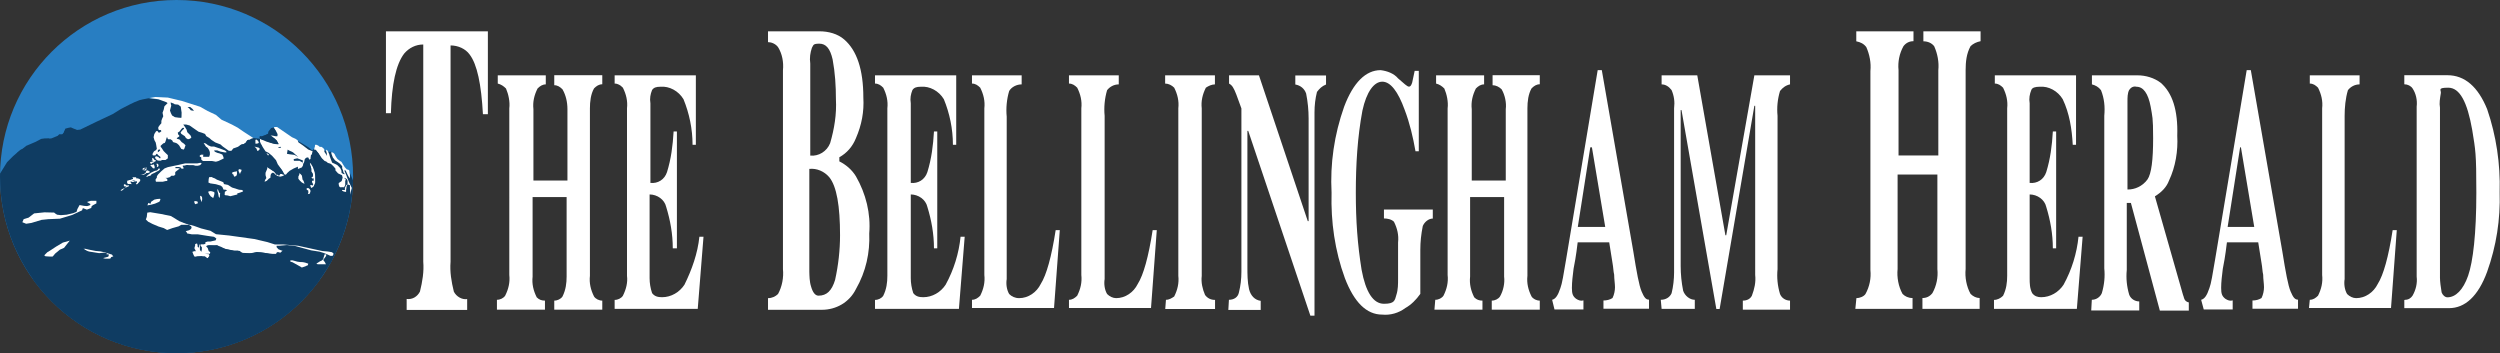 <?xml version="1.0" encoding="UTF-8"?>
<svg xmlns="http://www.w3.org/2000/svg" version="1.1" xmlns:xlink="http://www.w3.org/1999/xlink" viewBox="0 0 2124 300">
  <rect x="0" y="0" width="2124" height="300" fill="#333333" stroke="none"/>
  <defs>
    <style>
      .cls-1 {
        fill: #287ec2;
      }

      .cls-2, .cls-3 {
        fill: #fff;
      }

      .cls-3 {
        fill-rule: evenodd;
      }

      .cls-4 {
        fill: none;
      }

      .cls-5 {
        clip-path: url(#clippath);
      }

      .cls-6 {
        fill: #0f3c62;
      }
    </style>
    <clipPath id="clippath">
      <circle class="cls-4" cx="150" cy="150" r="150"/>
    </clipPath>
  </defs>
  <!-- Generator: Adobe Illustrator 28.7.1, SVG Export Plug-In . SVG Version: 1.2.0 Build 142)  -->
  <g>
    <g id="Layer_1">
      <path class="cls-2" d="M327.9,26.6h86.6v70.4h-4.2c-1.4-25.4-4.9-42.3-11.3-50.7-3.5-4.9-9.9-7.7-16.2-7.7v183.8c-.7,8.5.7,16.9,2.8,25.4,2.1,4.2,7,7,11.3,6.3v9.2h-51.4v-9.3c4.9.7,9.2-2.1,11.3-6.3,2.1-8.5,3.5-16.9,2.8-25.4V37.8c-6.3,0-12,2.8-16.2,7.7-7,9.2-10.6,26.1-11.3,50.7h-4.2V26.6h0Z"/>
      <path class="cls-2" d="M422.2,254.7c2.8,0,5.6-1.4,7-3.5,2.8-5.6,4.2-11.3,3.5-17.6V92.1c.7-5.6-.7-12-2.8-16.9-2.1-2.1-4.2-3.5-7-4.2v-7h40.8v7.7c-2.8,0-4.9,1.4-7,3.5-2.8,5.6-4.2,11.3-3.5,17.6v60.6h28.9v-60.6c0-6.3-1.4-12-4.2-16.9-2.1-2.1-4.2-3.5-7-3.5v-8.5h40.8v7.7c-2.8,0-4.9,1.4-7,3.5-2.8,4.9-3.5,11.3-3.5,16.9v142.3c-.7,6.3.7,12,3.5,17.6,1.4,2.1,4.2,3.5,7,3.5v7.7h-40.8v-7.7c2.8,0,5.6-1.4,7-3.5,2.8-5.6,3.5-11.3,3.5-16.9v-67.6h-28.9v67.6c-.7,6.3.7,12,3.5,17.6,2.1,2.1,4.2,2.8,7,2.8v7.7h-40.8c0,.1,0-8.4,0-8.4Z"/>
      <path class="cls-2" d="M522.2,262.5v-7.7c2.8,0,5.6-1.4,7-3.5,2.8-5.6,4.2-11.3,3.5-16.9V92.1c.7-6.3-.7-12-3.5-17.6-2.1-2.1-4.2-3.5-7-3.5v-7h69v59h-2.8c0-13.4-2.8-26.8-7.7-38.7-4.2-7-12-11.3-19.7-10.6-3.5,0-5.6.7-7,2.8-1.4,3.5-2.1,7-1.4,11.3v67.6c6.3.7,12-2.8,14.1-9.2,3.5-11.3,4.9-22.5,5.6-34.5h2.8v99.3h-3.5c0-12-2.1-23.9-5.6-35.2-1.4-6.3-7.7-10.6-14.1-10.6v71.1c0,4.2.7,8.5,2.1,12.7,2.1,2.8,4.9,3.5,8.5,3.5,7.7,0,14.8-4.2,19-10.6,6.3-12.7,11.3-26.8,12.7-40.8h3.5l-4.9,61.3h-70.6q0,.1,0,.1Z"/>
      <path class="cls-3" d="M652.5,253.3c3.5,0,6.3-1.4,8.5-3.5,3.5-6.3,4.9-14.1,4.2-21.1V59.7c.7-7-.7-14.1-4.2-19.7-2.1-2.8-5.6-4.2-8.5-4.2v-9.2h43.7c7.7,0,15.5,2.1,21.1,7,10.6,9.2,16.2,25.4,16.2,49.3.7,12-1.4,23.2-6.3,34.5-2.8,7-7.7,12.7-14.1,16.2v3.5c5.6,2.8,10.6,7,14.1,12.7,8.5,14.8,12.7,31.7,11.3,48.6.7,16.2-2.8,32.4-11.3,47.2-5.6,11.3-16.9,17.6-28.9,17.6h-45.8v-9.9ZM705.3,121.6c3.5-12,5.6-24.6,4.9-37.3,0-11.3-.7-22.5-2.8-33.8-2.1-9.2-5.6-13.4-11.3-13.4s-4.9,1.4-6.3,3.5c-1.4,4.2-2.1,8.5-1.4,13.4v78.2c7.1.7,14.1-3.5,16.9-10.6ZM689.1,243.5c1.4,4.9,3.5,7.7,6.3,7.7,7,0,11.3-4.2,14.1-13.4,2.8-12.7,4.2-25.4,4.2-38,0-24.6-2.8-41.5-9.2-49.3-4.2-4.9-10.6-7.7-16.9-7v87.3c.1,3.5.1,8.4,1.5,12.7Z"/>
      <path class="cls-2" d="M743.4,262.5v-7.7c2.8,0,5.6-1.4,7-3.5,2.8-5.6,3.5-11.3,3.5-16.9V92.1c.7-6.3-.7-12-3.5-17.6-2.1-2.1-4.2-3.5-7-3.5v-7h69v59h-2.8c0-13.4-2.8-26.8-7.7-38.7-4.2-7-12-11.3-19.7-10.6-3.5,0-5.6.7-7,2.8-1.4,3.5-2.1,7-1.4,11.3v67.6c6.3.7,12-2.8,14.1-9.2,3.5-11.3,4.9-22.5,5.6-34.5h2.8v99.3h-2.8c0-12-2.1-23.9-5.6-35.2-1.4-6.3-7.7-10.6-14.1-10.6v71.1c0,4.2.7,8.5,2.1,12.7,2.1,2.8,4.9,3.5,8.5,3.5,7.7,0,14.8-4.2,19-10.6,7-12.7,11.3-26.8,12.7-40.8h3.5l-4.9,61.3h-71.3q0,.1,0,.1Z"/>
      <path class="cls-2" d="M825.8,254.7c2.8,0,4.9-1.4,7-3.5,2.8-5.6,4.2-11.3,3.5-17.6V92.1c.7-6.3-.7-12-3.5-17.6-2.1-2.1-4.2-3.5-7-3.5v-7h42.2v7.7c-4.2,0-8.5,2.1-10.6,5.6-2.1,7-2.8,14.8-2.1,21.8v138c-.7,4.2,0,9.2,2.1,12.7,2.1,2.1,4.9,3.5,8.5,3.5,7.7,0,14.8-4.9,18.3-12,4.9-7.7,9.2-23.2,12.7-45.8h3.5l-4.9,66.2h-69.7v-7h0Z"/>
      <path class="cls-2" d="M908.2,254.7c2.8,0,4.9-1.4,7-3.5,2.8-5.6,4.2-11.3,3.5-17.6V92.1c.7-6.3-.7-12-3.5-17.6-2.1-2.1-4.2-3.5-7-3.5v-7h42.3v7.7c-4.2,0-7.7,2.1-9.9,4.9-2.1,7-2.8,14.8-2.1,21.8v138.7c-.7,4.2,0,9.2,2.1,12.7,2.1,2.1,4.9,3.5,7.7,3.5,7.7,0,14.8-4.9,18.3-12,4.9-7.7,9.2-23.2,12.7-45.8h3.5l-4.9,66.2h-69.7v-7h0Z"/>
      <path class="cls-2" d="M990.6,254.7c2.8,0,4.9-1.4,7-2.8,2.8-5.6,4.2-11.3,3.5-17.6V92.1c.7-6.3-.7-12-3.5-17.6-2.1-2.1-4.9-3.5-7.7-3.5v-7h42.3v7.7c-2.8,0-5.6,1.4-7.7,2.8-2.8,5.6-4.2,11.3-3.5,17.6v142.3c-.7,5.6.7,11.3,2.8,16.2,2.1,2.8,4.9,4.2,8.5,4.2v7.7h-42.3l.6-7.8h0Z"/>
      <path class="cls-2" d="M1044.1,254.7c4.2,0,7.7-2.1,8.5-6.3,1.4-5.6,2.1-11.3,2.1-17.6V92.1c-3.5-9.9-5.6-15.5-7-17.6-.7-1.4-2.1-2.8-3.5-3.5v-7h25.4l41.5,123.9h.7v-87.3c0-7-.7-14.1-2.1-21.1-1.4-4.2-4.9-7-9.2-7.7v-7.7h26.1v7.7c-3.5,1.4-5.6,3.5-7.7,6.3-1.4,5.6-2.1,11.3-2.1,17.6v172.5h-3.5l-52.8-157h-.7v115.5c0,6.3,0,12.7,1.4,19,1.4,5.6,4.9,9.2,9.9,9.9v7.7h-27.5l.5-8.6h0Z"/>
      <path class="cls-2" d="M1142,90.6c7.7-20.4,18.3-31,31-31,5.6.7,11.3,2.8,14.8,7,4.9,4.2,7.7,7,9.2,7s2.1-1.4,2.8-3.5c.7-3.5,1.4-6.3,2.1-9.9h3.5v68.3h-2.8c-2.1-12-4.9-23.9-9.2-35.2-5.6-15.5-12-23.9-19-23.9s-13.4,8.5-16.9,24.6c-4.2,22.5-5.6,45.8-5.6,69.7s1.4,43.7,4.9,65.5c3.5,19,9.9,28.9,19,28.9s9.2-2.8,10.6-7.7c1.4-4.2,1.4-9.2,1.4-13.4v-31c.7-6.3-.7-12-3.5-17.6-2.1-2.1-5.6-2.8-8.5-2.8v-7.6h41.5v7.7c-3.5,0-7,2.8-8.5,6.3-1.4,7-2.1,13.4-2.1,20.4v37.3c-3.5,4.9-7.7,9.2-12.7,12-5.6,4.2-12.7,6.3-19.7,5.6-13.4,0-23.9-10.6-31.7-31-8.5-23.2-12-47.9-11.3-72.5-1.3-24.6,2.2-49.2,10.7-73.2Z"/>
      <path class="cls-2" d="M1219.4,254.7c2.8,0,5.6-1.4,7-3.5,2.8-5.6,4.2-11.3,3.5-17.6V92.1c.7-5.6-.7-12-2.8-16.9-2.1-2.1-4.2-3.5-7-4.2v-7h40.8v7.7c-2.8,0-4.9,1.4-7,3.5-2.8,5.6-4.2,11.3-3.5,17.6v60.6h28.9v-60.6c.7-5.6-.7-12-3.5-16.9-2.1-2.1-4.9-3.5-7.7-3.5v-8.5h40.1v7.7c-2.8,0-4.9,1.4-7,3.5-2.8,4.9-3.5,11.3-3.5,16.9v142.3c-.7,6.3.7,12,3.5,17.6,1.4,2.1,4.2,3.5,7,3.5v7.7h-40.8v-7.7c2.8,0,5.6-1.4,7-3.5,2.8-4.9,4.2-11.3,3.5-16.9v-67.6h-28.9v67.6c-.7,6.3.7,12,3.5,17.6,2.1,2.1,4.2,2.8,7,2.8v7.7h-40.8l.7-8.4h0Z"/>
      <path class="cls-3" d="M1363.8,192.8l-11.3-67.6h-1.4l-10.6,67.6h23.3ZM1318.7,254.7c2.8-.7,4.9-3.5,7-9.9,1.4-3.5,2.8-12,4.9-24.6l26.8-160.6h3.5l26.8,154.2c2.8,17.6,4.9,28.9,7,33.8,2.1,4.9,3.5,7,6.3,7v7.7h-38.7v-7c2.8,0,5.6-.7,7.7-2.1,1.4-2.8,2.1-6.3,2.1-9.2s-.7-7-.7-10.6c-.7-2.8-.7-6.3-1.4-9.9l-2.8-17.6h-26.8c-1.4,12-2.8,19-3.5,22.5-.7,5.6-1.4,11.3-1.4,16.2s.7,7,3.5,9.2c2.1,1.4,4.2,2.1,6.3,1.4v7.7h-24.6l-2-8.2h0Z"/>
      <path class="cls-2" d="M1411,254.7c4.2,0,7.7-2.1,9.2-5.6,1.4-5.6,2.1-12,2.1-17.6V92.1c.7-5.6,0-10.6-2.1-15.5-2.1-2.8-4.9-4.9-8.5-4.9v-7.7h30.3l23.9,135.9h.7l23.9-135.9h30.3v7.7c-3.5.7-6.3,2.8-8.5,5.6-2.1,7-2.8,14.1-2.1,21.1v130.3c-.7,7,0,14.1,2.1,21.1,1.4,3.5,4.9,5.6,8.5,5.6v7.7h-40.1v-7.7c3.5,0,6.3-1.4,7.7-4.2,2.1-5.6,3.5-11.3,2.8-17.6V89.9h-.7l-29.5,172.6h-2.8l-29.6-169h-.7v132.4c0,7,.7,14.1,2.1,21.1,1.4,4.2,5.6,7.7,9.9,7.7v7.7h-28.2l-.7-7.7h0Z"/>
      <path class="cls-2" d="M1577.2,253.3c2.8,0,6.3-1.4,7.7-3.5,3.5-6.3,4.9-13.4,4.2-20.4V60.4c.7-7-.7-14.1-3.5-20.4-2.1-2.8-4.9-4.2-8.5-4.9v-8.5h48.6v8.4c-3.5,0-6.3,1.4-8.5,4.2-3.5,6.3-4.9,13.4-4.2,20.4v72.5h33.8V59.7c.7-7-.7-14.1-3.5-20.4-2.1-2.8-5.6-4.2-9.2-4.2v-8.5h48.6v8.4c-3.5.7-6.3,2.1-8.5,4.2-3.5,6.3-4.2,13.4-4.2,20.4v169c-.7,7,.7,14.8,4.2,21.1,2.1,2.1,4.9,3.5,7.7,3.5v9.2h-48.6v-9.2c3.5,0,6.3-1.4,8.5-4.2,3.5-6.3,4.9-13.4,4.2-20.4v-80.3h-33.8v80.3c-.7,7,.7,14.8,4.2,21.1,2.1,2.1,4.9,3.5,8.5,3.5v9.2h-48.6l.9-9.1h0Z"/>
      <path class="cls-2" d="M1694.1,262.5v-7.7c2.8,0,5.6-1.4,7.7-3.5,2.8-5.6,3.5-11.3,3.5-16.9V92.1c.7-6.3-.7-12-3.5-17.6-2.1-2.1-4.2-3.5-7-3.5v-7h69v59h-2.8c-.7-13.4-2.8-26.8-8.5-38.7-4.2-7-12-11.3-19.7-10.6-3.5,0-6.3.7-7,2.8-1.4,3.5-2.1,7-1.4,11.3v67.6c6.3.7,12-2.8,14.1-9.2,3.5-11.3,4.9-22.5,5.6-34.5h2.8v99.3h-2.8c0-12-2.1-23.9-5.6-35.2-1.4-6.3-7.7-10.6-14.1-10.6v71.1c0,4.2,0,8.5,2.1,12.7,2.1,2.8,4.9,3.5,7.7,3.5,7.7,0,14.8-4.2,19-10.6,7-12.7,11.3-26.8,12.7-40.8h3.5l-4.9,61.3h-70.4c0,.1,0,.1,0,.1Z"/>
      <path class="cls-3" d="M1777.2,254.7c3.5,0,7-2.1,8.5-5.6,2.1-7,2.8-14.1,2.1-21.1V98.4c.7-7.7,0-14.8-2.8-21.8-2.1-2.8-4.9-4.2-7.7-4.9v-7.7h38.7c7,0,14.1,2.1,19.7,6.3,9.9,8.5,14.8,23.2,14.1,45.1.7,12.7-1.4,26.1-7,38-2.1,5.6-6.3,9.9-12,13.4l23.9,83.8c.7,1.4.7,3.5,2.1,4.9.7.7,2.1,1.4,2.8,1.4v7h-24.6l-24.6-91.5h-3.5v57c-.7,7,0,14.1,2.1,21.1,1.4,3.5,4.9,5.6,8.5,5.6v7.7h-40.8l.5-9.1h0ZM1824.4,152.6c3.5-4.9,4.9-16.9,4.9-35.2s-.7-18.3-2.1-26.8c-2.1-11.3-6.3-16.9-12-16.9-2.8-.7-4.9.7-6.3,2.8-1.4,2.8-1.4,6.3-1.4,9.9v74.6c6.3.1,12.6-2.7,16.9-8.4h0Z"/>
      <path class="cls-3" d="M1915.2,192.8l-11.3-67.6h-.7l-10.6,67.6h22.6ZM1870.1,254.7c2.8-.7,4.9-3.5,7-9.9,1.4-3.5,2.8-12,4.9-24.6l26.8-160.6h3.5l26.8,154.2c2.8,17.6,4.9,28.9,7,33.8,2.1,4.9,3.5,7,6.3,7v7.7h-38.7v-7c2.8,0,5.6-.7,7.7-2.1,1.4-2.8,2.1-6.3,2.1-9.2s-.7-7-.7-10.6c-.7-2.8-.7-6.3-1.4-9.9l-2.8-17.6h-26.6c-1.4,12-2.8,19-3.5,22.5-.7,5.6-1.4,11.3-1.4,16.2s.7,7,3.5,9.2c2.1,1.4,4.2,2.1,6.3,1.4v7.7h-24.6l-2.2-8.2h0Z"/>
      <path class="cls-2" d="M1962.4,254.7c2.8,0,4.9-1.4,7-3.5,2.8-5.6,4.2-11.3,3.5-17.6V92.1c.7-6.3-.7-12-3.5-17.6-2.1-2.1-4.2-3.5-7-3.5v-7h42.3v7.7c-4.2,0-7.7,2.1-9.9,4.9-2.1,7-2.8,14.8-2.8,21.8v138.7c-.7,4.2,0,9.2,2.1,12.7,2.1,2.1,4.9,3.5,7.7,3.5,7.7,0,14.8-4.9,18.3-12,4.9-7.7,9.2-23.2,12.7-45.8h3.5l-4.9,66.2h-69.7l.7-7h0Z"/>
      <path class="cls-3" d="M2043.4,254.7c2.8,0,4.9-1.4,6.3-3.5,2.8-4.9,4.2-10.6,3.5-16.2V90.6c.7-5.6-.7-11.3-3.5-15.5-1.4-2.1-4.2-3.5-7-3.5v-7.7h36.6c14.8,0,26.1,9.9,33.8,28.9,7.7,22.5,11.3,46.5,10.6,70.4.7,23.2-2.8,45.8-10.6,67.6-7.7,21.1-19,31-32.4,31h-38v-7h.7ZM2074.4,248.4c.7,2.1,2.8,4.2,4.9,4.2,7,0,13.4-6.3,17.6-18.3,4.2-12,7-35.9,7-70.4s-.7-35.9-3.5-53.5c-4.2-23.9-10.6-35.9-20.4-35.9s-5.6,2.1-6.3,4.9c-.7,4.2-1.4,8.5-.7,12v144.4c0,3.4.7,8.4,1.4,12.6h0Z"/>
      <g class="cls-5">
        <g>
          <circle class="cls-1" cx="150" cy="150" r="150"/>
          <polygon class="cls-6" points="6 137.8 9.6 134.2 11.2 132.6 17.3 127.3 23.8 124.8 30.2 121.7 34.1 119.5 35.1 119.3 37.1 118.3 41.1 117.9 43.9 117.5 49 115.4 50.3 114.1 52.8 114.1 54.1 113 55.5 109.3 58.1 108.6 60.2 108.2 61.9 109 65.5 110.4 68.2 110.1 81.8 103.5 95.8 96.9 102.7 92.6 110.7 88.5 114.5 86.7 118.5 85.1 121.4 84.4 126.1 83.5 133.6 84.4 145.4 85.5 158.5 94.3 167.5 105.8 214.8 117.2 219.4 117.7 220.8 117.9 221.9 116.5 223.4 115.4 225.3 115 226.9 114.3 227.7 113.8 228.7 112.5 230.5 109.9 232.4 108.4 234.5 108.6 245.1 116 247.6 117.3 248.8 117.4 250.2 118.1 256.8 121.9 262 125.1 265.4 127.9 266.8 126.4 267.9 125.5 268.4 124.2 268.3 123.6 273.8 126.6 275.9 127.9 279 129.1 281.2 128.8 282 130.7 283.1 133.4 284.3 135.1 287 136.9 289.2 138.5 297.3 147 301.7 157.6 293.5 259.1 230.5 294.9 157.4 314.7 98.6 300.4 21.2 249.8 -7.9 188.7 -1.6 150.1 6 137.8"/>
          <path class="cls-2" d="M133.1,125.6l-.4-2.6-.4-1.9-1.1-2-.7-2.5.6-2.7,1.6-2.5h1.3l.6,1.2h1.1l1.4-1.1-.4-1h-1.6l-.6-.8v-1.7l1.3-1.8,1.3-1.5v-2l.6-1.8,1-2.1-.6-3,1-2.7.6-2.8,2.7-2.7-1.1-.8-3.3-1.2-3.4-1.3-7.6-1,5-.9,10.6.5,12.1,2.9,15.3,4.9,6.4,3.6,7,3.3,4.8,4.1,8.8,4.1,5,2.7,5.1,3.5,8.2,5.3-1.5.4-1.7,1h-1.1l-1.2,1-.8,1.3-.8.8-1.1.7h-1.6l-1.1.6-2.2,1.6-2.2.8-1.8.6-1.6,2h-2.2l-5.1-3.6-2-1.8-4.4-1.7-3.2-2.1-1.8-1.6-2.7-1.7-1-1.8-2.5-1-3-.9-4.9-3.4-2.7-1.9-2.9-.8h-2.5l1.5,2.1,1.3,2.2.6,2.2,2.7,2.7.8,1.7-1.1,1.1-1.8.5-1.7-1c-.3-.6-.6-1.1-1-1.6l-3-2h0l-.6-1.1,1.1-1.5,1-1,.8-.7v-.8h-1.2l-1.1,1.1-.8,1.1-.6.8-1.6,1.1.4,1.6.9.8v.8l-1.8,1.2-.4.7,2.4.7,1.8,2.2,1.9,1.3,1.4,1.4-1,2.9-.6.8-2-.6-1.9-3.1-1.4-1.3-1-.6-2.7-.8-.6-1.3-1.5-1.1h-1.9l-.6-.4v-1h-1v.7l-.4,1.3-.4,1.3-.6,1.2-1.3.4-2.2,2v.9l.9,1.1,1.6,2.5,1.8,1.8,1.8,1.7v2.7l-2,1.4h-2.9l-1.1.6h-1.7l-1.6-.4-1.5-1.8v-.9l.8-.7,1.9.6,1,1.1h.8v-1.1l-1.9-1.5-1.1-1.3.5-1.1,1.1-.5,1.1-1.1v-.8h-1.1l-.8.8v1.3l-.8,1.5-.6.4-.7,1h-2.1l-.4-1.1,1.1-2,.6-.6,1.4-.8.6-1.1v-.8Z"/>
          <path class="cls-2" d="M127.9,136.8l1.9-.4-.5-.8v-1.5l1.1.5.8,1.2.6.4h.7v.8h-.8l-1.1,1.1h-.6l-.9.6-.6.6h0l-.7-.5-.4-.4c0-.2.3-.5.4-.7h.8l1.1-.4,1.1-.4h.8-3.7Z"/>
          <path class="cls-2" d="M127.7,140.6l.4.4.4.4.7.4.4.9,1,.4s.8,0,.8-.4v-1.1l-.5-1.5h0l-.4-.6h0l-.8.5h-1.1c0,.1-.9.6-.9.6Z"/>
          <polygon class="cls-2" points="133.2 142 133.2 141.9 133.4 141.1 133.5 140.8 133.2 139.9 132.8 139.2 133.3 139.1 134 139.1 134.7 140.1 134.6 141.1 134.3 141.5 133.2 142"/>
          <polygon class="cls-2" points="124 150.2 125.2 149.1 126 148.4 127.1 147.6 128 146.9 128.9 146.4 130 145.9 131 145.4 131.9 145.1 133 144.9 133.4 144.8 133.9 144.4 134.4 143.7 134.8 143.2 135.6 143.2 135.8 143.6 135.8 144 135.1 144.8 134.2 145.3 133.2 145.8 131.4 146.8 129.8 147.5 128.8 148 128.1 148.9 127.5 149.4 126.3 149.4 125.6 150 124 150.2"/>
          <polygon class="cls-2" points="118.8 148.2 120.5 148.2 122.3 147.8 123.5 147 123.7 146.7 124 146.1 124.1 145.6 124.6 144.9 124.9 144.7 125.7 144.9 126.3 145.2 127.3 145.8 127.3 145.9 127 146.5 126.7 146.7 125.4 147 124.4 147 123.9 147.5 123.3 147.9 122.3 148.4 121.6 148.5 118.8 148.2"/>
          <path class="cls-2" d="M120.9,143.8c.2-.3.4-.6.7-.9l1.3-.5v.6l-.5,1.1h-1l-.5-.3Z"/>
          <path class="cls-2" d="M120.7,144.6h1.3l1-.5.8-.6v-1.3h.6v2l-.6.6h-1l-2.1-.2Z"/>
          <path class="cls-2" d="M102.4,161.6l1.8-1.1,2.2-1,1-1.1h-1.7l-.5-.8v-.7l.6-.4h.8v.6l.9.4h2.1v.4c0,.4-.8.6-.8.6l-1.4.6-1.9,1-1.1,1.3-1.3.7-.7-.5Z"/>
          <path class="cls-2" d="M111.1,156.6h.5v-1l-.6-.4h0v-1.3l.6.3h0l.4.4h1.3l.8-.5h2v-.7h-.9l-1.3.4h-1l-.6-.4h3.3l.4.4c0,.1.3.3.4.4v.8l-.8,1s-.4,0,0,.4,1,0,1.1,0l1.8-2c.2-.2.4-.4.6-.7v-1.2l-.9-.6-1.6-.4h-.9v-.9h-2.7l-.8.6h.8v.8l-1.1.4-1.5.6h-.7l-.8.4h-.6l-.3.8v1.2l.4.5c0,.2.2.4.4.4h2.9l-.6.3Z"/>
          <path class="cls-2" d="M132.1,152.7h0l1.2-1.9v-1.1l1-1.5,2.5-2.5,3-2.6,2.8-1.1,6.1-1.3,3-.6,3-.7,2.7-.6h10.3l2-.4h1.1l.5.6-1.3,1.3-1.9.5h-2c-.6-.2-1.3-.4-1.9-.5h-3.4c0-.1-2.3-.1-2.3-.1l-2,.5h-1.2v.8l.6.8v1h-1.7c-.2-.3-.4-.6-.6-.9l-1.5-.5h-3v.6s-.4,0,0,.4h2.6l.8.4h.6l-1.3.6-1.3,1-1.4,1.1-.4,1.1.4.8s-1.1,1.5-1.3,1.4h-2.2l-1.3,1.2-2,.6h-1.7l1.5.9c.1.6.1,1.2,0,1.8h-1.3l-2.5.6h-5.8l-.4-1.7Z"/>
          <path class="cls-2" d="M174.4,136.8h5.8l3.2.6,2.2-.6,2.5-1.2,2-1-.4-1.5-.8-1.8-2.2-.9-2.2-.6-2-.9-.6-1.1h2.7l2.7,1,3.7.7h1.4v-.6c-.4-.4-.8-.8-1.3-1.1l-2.9-1.1-3.7-1.3-2.6-.9h-2.6l-2.5-1.1-2-1.5-1.8-.5s1.9,3.2,2,3.2c.6.3,1.1.7,1.5,1.1l1.1,1.7c.3.7.6,1.4.7,2.1v1.9l-.6,1.8h-5.1v-1.2s.6-.5,0-.6h-1.8l-1.1.8v.8l1.3.7v1.8l.6.7,1,.6h1.8Z"/>
          <path class="cls-2" d="M241.7,148.2l-2.1-3.7-3.6-4.9-1.5-3.5-3.4-3.8-3-2.5-2.5-1.2-2.1-3.2-1.7-2.9-.9-2.1v-2.4l2.2.9,3.5,1.5,5.1,1.5,3.7.6h1.3l-1.7-3.3-1.8-1.7-1.5-1.1-2.8-2.2-.4-.6h1.9l2.9,1.1,1.4.6h1.1v-1.4l-1.6-3.1-1.3-1.8v-1.1h2.5l12.7,8.7,2.9,1.3,1.9,1.3.6,1.7,3.9,2.7,4.4,3.4,3.9,1.6-.7,2.5-.9.8v2.8l-.8.8h-.6l-.8-1.7h-1.3l-1.4,1.1-.6,3.4-2.1,3.9-3.4,1.4v-2l-3.7,1.6-3.3,1.9-2.1,1.9-1.1,1.4-1.2-.2Z"/>
          <polygon class="cls-2" points="218.7 128.3 219.1 128.1 219.9 127.7 220.8 126.5 219.9 125.5 216.4 124.6 216.1 124.4 217.8 126.1 218.7 128.3"/>
          <path class="cls-2" d="M217,122.1v-3.1l.6-.6,1.7,1.3c.1.3.2.7.4,1,0,.4.4.4,0,.8-.5.6-2.7.6-2.7.6Z"/>
          <polygon class="cls-2" points="227.9 132.4 226.3 130 228.5 131.2 227.9 132.1 227.9 132.4"/>
          <polygon class="cls-2" points="224.8 154.4 225.2 152.9 225.8 152 226.3 151.3 225.6 148.8 225.6 146.8 227 143.5 227.2 141.6 229.7 143.3 231.2 144.5 233.2 145.8 235.5 147.6 236.6 149.2 237.3 149.2 238 148 238.8 147.6 240 148 241.5 148.8 240 149.6 238 150.1 235.5 149.4 233.6 148 233 147.2 232.4 146.8 231.2 146.8 230.2 147.9 229.8 149.5 229.8 150.9 228.2 152 226.7 153.6 224.8 154.4"/>
          <path class="cls-2" d="M266.8,126.9l1.7.8,2.2,3.1.8,1.7,2,3,2,1.8h1.8l1.2,1.1,2.1.6,1.1.7,1.8,1.8,1.5,1.8v1.5l2.2,2.5,3.4,1.6.5,2-.8,2.9-2.5,1.7-.4,3c.5.3,1.1.5,1.6.6h3.3l1-1.8v-3.7l.6-1-1.1-.8v-.8l1.9,1.3.6,1.3v3.1l-1,.4-1.3,2.5v1.8c-.2.1-.5.1-.7,0-.8-.2-1.6-.5-2.4-.8l.4,1.4,1.4.6,1.6.4h.8v-1.9c0-.3.4-2.8.4-2.8l.6-1.4h1.1l1.1.6-.8,2.6-.9,2.7-.8,1.6v1.3l.8.6h1.5l1.8-6.6-2.2-4.6-1.5-3.6-1-2.7-1.4-3.3v-1.2l1,.8,1.6,3.5.8,1.5,1.1,1.5v1.1h0v-4.1l-.6-3.9-.6-.4-1.4-.4-.4-.4-1.4-1.5-1.1-1.7-1.1-1.8-.6-1-1.2-.7-2.1-1.6-.6-.8-1.1-1.7-.9-1.9-1.1-1-1.5-.6v1.5l1.2,3.1,1,1.3.8,1.1,2.3,1.5,1.8,1.3,2,2.2v1.7l.7,1.8.4,1.8c.3.2.6.5.8.8v.9l-2.4-1.2s0-2.4-.4-2.6c-.3-.5-.5-1-.7-1.5l-1-1.1-1.6-1.6-1.8-.9-2.5-1.1-.8-2-1.1-3-.6-2.2-1.3-2.9-1.3-1v1.2l.6,2.2v2l-.6-1.3-1.5-2.2v-1.8l-.7-1.1-1.7-1.3h-1.5l-1.3-1.1-1.5-.7h-1.3v1.2l-.8,2.7Z"/>
          <polygon class="cls-2" points="261.6 164.9 261.6 164.8 262 163.6 261.9 161.9 260.6 161.2 260.5 160 261.8 159.7 263 160.5 263.7 161.6 263.8 163 263.4 164.3 263 164.6 261.6 164.9"/>
          <path class="cls-2" d="M258.7,156.2l-1.2-.6-1.1-.6-1.5-1.4-1.4-1.7v-2l.4-.7.4-1v-1.1l1.1.8,1.1,1.3.4,2.4s0,1.2.6,1.5c.5.3,1.2,3.1,1.2,3.1Z"/>
          <polygon class="cls-2" points="263.7 158 263.7 157.2 264.4 157.1 264.9 157.4 265.5 157.7 266.1 156.6 265 154.6 265.3 153.5 266.5 153.6 266.5 153.1 266.5 151.5 265.5 151.7 264.6 151 264.6 150.5 265.4 150.5 265.9 149.7 265.9 147.9 264.6 146 264.6 145.1 264.6 143.4 263.7 141.1 263.4 139.2 263 138 264.2 139.2 265.8 141.9 267.3 146.1 267.9 149.6 268.1 156 266.8 158.4 264.4 159.7 263.7 158"/>
          <polygon class="cls-2" points="203.9 147.9 204.3 146.6 204.9 145.7 205.3 144.3 203.5 143.7 202.7 144.1 202.6 145.1 203.9 147.9"/>
          <polygon class="cls-2" points="199.3 150.2 200 149.8 201 149.1 201.2 148.4 201.4 147.4 201.2 145.7 200.9 145.3 200.5 145.8 199.7 145.8 197.4 146.4 197.3 147.7 198.4 148.4 198.6 149.4 199.3 150.2"/>
          <polygon class="cls-2" points="195.7 166.7 201.7 165.2 201.5 164.4 204 163.6 206.2 162.8 206.6 162.2 205.6 161.4 203.1 161.2 197.1 159.3 193.7 157.1 190.3 156.4 189.7 154.8 184.2 152.6 180.8 150.4 177.7 150.5 177.3 152.1 177.1 155.1 178.7 155.8 183.4 156.5 187.5 157.7 188.9 158.8 189.9 161.1 191.8 161.2 192.9 161.7 191.6 162.6 191 163 191 164 190.8 165.4 191.5 165.9 193.1 166 195.7 166.7"/>
          <polygon class="cls-2" points="186.7 168.3 185.9 167.3 185.6 165.8 185.3 164.2 184.8 162.5 184.6 160.7 184.6 159.7 186 160.1 186.3 161.7 186.9 163.1 187 164 186.7 168.3"/>
          <polygon class="cls-2" points="181.1 168.3 181.8 166.4 182.2 164.5 182 162.9 180.6 162.4 178.9 162.2 176.8 162.9 177.7 165 179.1 166.9 180.1 167.5 181.1 168.3"/>
          <polygon class="cls-2" points="171.3 171.8 171.8 169.2 171.6 167.3 170.5 166.3 170 166.7 170.2 168.8 170.9 170.6 171.3 171.8"/>
          <polygon class="cls-2" points="165.7 173.5 168 172.8 168 171.4 166.4 170.8 164.8 171.2 165.5 172.8 165.7 173.5"/>
          <polygon class="cls-2" points="125.2 174.5 128.8 173.8 131.7 173 135.4 171.4 136.3 169.6 136 168.9 133.4 169.1 131.1 169.6 129.3 170.8 128.2 171.6 128.2 172.6 127.3 173.3 127 172.6 126.1 172.4 125.2 174.5"/>
          <path class="cls-2" d="M281,217.5l-3.2-1.5-3.1-1.2-3.3-1-7-1.1-8.5-2.3-5.1-1.4-7-.8-7,.6h-1.8v1.2l1.6,1.8,2.8,1.1h.7l-1.9,1.8-2.2-.6-1.3.8v.8h-3.1l-13.3-1.6-6.6,1.3h-4.7l-2.5-1.4-.6-.8h-4.5l-7.4-1.4-4-2-3.9-1.5h-6.1l-3,.7,1.5,1.8.8,2.5,1.5,1.1-.4,1.2h-4.3l3.4.4.8,2-1.6,1.3h-.6l-2.1-1.6h-2.9l-5,1-1.1-1c-.2-.6-.5-1.1-.8-1.7,0-.4-.8-2-.8-2l1.6-.6h1.4l-.6-1.3s-.7-1.1-.6-1.4c.1-.3.6-2.2.6-2.2v-1.1l1.6-.6.5,1.5v1.3l1,.9.5-3.4.4,1.5v3.3l.4,1,.9,1,.4-2v-1.9l-1.1-1.1v-1.3h2.7l1.4-.5v-1.3l2-.6h2.3l4.4-1,.6-1.6-2-1.4-5.6-.8-8.1-1.3h-5.1l-4.1-.8h0v-.5l-1.1-1.4,2.9-.8,1.3-.8.8-1.2-.4-1.4-2.2-1.2h-6.2l-2.2,1.3-5.3,1.5-4.5,1.6-2.9-1.6-4.3-1.3-5.2-2.2-3.7-1.9-2-1.9.8-2.2.4-3.6,2.5-.4,9.1,1.5,8.6,1.8,7,4.3,4.6,1.8,8.4,2.4,5.6,2,7.9,2,4.7,2.9,11.1,1.1,21.5,3,11.1,2.6,6.3,2h7l12.7,1.1,20.7,4.5,4.6.4,3.6.6,1.3,1.2-.5,1.7-1.9.3Z"/>
          <polygon class="cls-2" points="22.2 190.1 26.7 189.4 35.3 186.8 41.1 186.2 50.9 185.8 61.4 182.6 69.7 178.7 70.4 176.8 73.8 178.1 77.8 176.6 77.4 175.9 78.7 174.5 81.9 172.8 81.9 170.6 77.2 170.6 73.8 171.6 77 173.4 76.1 174.5 74 175.1 71.4 174.9 67.6 174.2 65.7 177.7 65.5 178.5 65 180 62.2 181.1 56.7 182.4 51.7 182.8 48.5 182.4 46.8 181.3 46 180.6 37.8 180.4 29 181.3 24.3 184.9 20.1 186.2 19 188.8 22.2 190.1"/>
          <polygon class="cls-2" points="37.6 216.9 40.2 214.3 42.7 212.8 47.7 209.5 53.4 206.1 59 204.5 59.3 204.4 54.4 210.6 50.9 212.1 46.8 215.5 44.5 218.3 42.3 218.3 38.7 217.9 37.6 216.9"/>
          <path class="cls-2" d="M78.7,214.9l3,.8h7.5l3.4.6-.6,1.8-4.1,1.1s-1.3.6-.4.8c.8.2,5.8,0,5.8,0l3.7-1.1-1.9-2.6-6.2-1.9-3.4-.8-4.3-.4-5.6-1.1-3-.7h-1.6l2.3,2,5.4,1.5Z"/>
          <path class="cls-6" d="M193.4,149.1l.6-1.3,1.1-1.1,1.6-1,1.5-.6.6-1v-.8h-1.1l-1.8-.9-1.1-1.3.5-.7-1.7.7-1.6,1.5h-3.6v-1.1l2.9-2s3-.6,3.4-.6,2.8-.5,2.8-.5l1.3,1.8h3.1v-2.2l2.1-1.1h2.5l2.5.6h1.5l1.3-1.3.6-1.3,2-1.1h.6l1.8.6,1.6.9,1.1.8,2,1.3,2.7,1.1,1.4,1.1v1.3l2.2,1.7,5,3.2,2.3,2.9h.6l.7-1.5h1.5l1.1.5,1.1.4.8-.7-1.7-3-3.8-4.3-.4-.7-.4-.4-1.5-2.3-.6-1.2-1.5-1.4-1.4-1.2-1.5-.8v1.1h-1.1l-.9-1.8-1.1-1.2-.9-1.4h-6.2l-.8-1.2-1-.8-.9.7v1.5l-2,.4v-1.9l.6-1.2.6-.5v-2.8l1.3.4,1.6.6h1.1c.4.2.9.4,1.3.5h1.7s.6.4.7,0v-1.5l-2.4-.6h-2.7l-1.2-1.1-.6-1.5v-1.3h-1.4l-1.9.5-1.9.2-1.1,1.9-2.2,1.5-2.1.7-1.1,1.4v.6h1.3c.8,0,1.6-.3,2.3-.6l1.4-.6,1.2-1.2,1.1-.7.8-.7.8-.6h.4v1.6l-1.5,2v1.1l-.6,1.5s-.5,1-1,1.2c-.7.6-1.4,1.2-2.1,1.8l-1.4.6-1.8-.4-4.9,1.3-2.3,1.8-3.3,1.1-3,.8-4.7,1.9-2.8,2.1-.4,2.4-.8,2-1.4,1.2-1.3,3v1.5l.8,1.3,1.9.7h1.8l2.9-1.1,6.5-1.2Z"/>
          <path class="cls-6" d="M266.6,158.1l1.3-3.1v-7l-.7-3.7-1.3-3.5-1.3-3-.6-1.3v-3.3l.6-.8,1-2.7v-.4l.4-1.2,1.1-.4.9-.6,2.7,3.2,2.7,4.1,2.2,2.2,1.1.6.6,1.1-2,.6v4.1l-1.1.6v3.1l1,.5,1.3,1.1.9,2.5,1.2,4,1.9,3.2,1.4.6,1.2,1.3.8,1.8-.8.6-1.1-.4s-.4-1.1-.6-1.2c-.5-.3-1.1-.6-1.5-1l-.7-.6-1.5-.8-1.9-.7h-4.8l-1.5.6-.6.5-.5,1.8-1,1.8-.8,1.7-.9,1.5-1,.4-1.1-.8v-1.2l.5-1.1.7-1,1.8-3.7Z"/>
          <polygon class="cls-6" points="295.8 173.8 295.5 173.7 294 173.2 293 172.3 293 171.1 291.8 169.3 289.7 167.6 287.6 165.9 285.9 163.1 286.3 160.4 286.7 159.7 285.3 156.8 283.1 154.1 280.3 152.7 280.5 151.7 283 152.5 284.7 152.6 285.7 153.6 287.1 155.7 288.9 159.7 290.4 159.6 291 159.5 291.5 159.5 292.8 160.6 292.3 161.4 291.1 161.4 290.6 161.1 290.7 162.2 291.7 163.1 293.3 163.8 293.8 163.8 294.4 163.4 294.5 161.7 295.2 159.2 295.8 157.7 296.2 157.1 297.2 157.6 297.3 159.2 297.5 163.9 297.4 171.6 295.8 173.8"/>
          <path class="cls-6" d="M290.9,198.4l-2.5-1.4-1.1-1.4-1.7.9-1.3,2.3-1.1,2.3-1.9,2.7h-4.4l-2.7-2.1-1.4-.9h-4.1v2.5l.6,2.3-.8,1.8-1.2.8-2.2.5-2-.9-.4-1.9v-.9h-2.8l-1.3,1.3-2.2-.6.4-2.4-.9-3.3,3.2,1.2,1.4.7,2,1.1,1.9.7,1.8-.4,1.5-.4v-1.1l-2.2-1.3-3-.9-2-.8-1.3-1.4-3.1-.4-2,.8,1.1,2.6v1l-1.8,2.3h-2.4s0-1.8.4-1.9c.6-.8,1-1.7,1.4-2.7v-1.1l-1.4-1.6-2.2-2.7-1.3-2-.9,2.2v.6l-1.1.8-2.4,1.1h-1.3l-.9-.4-2,.4-1.5.9,1.4,1.5-.9,3,.4,1.1v.8l-1,1-1.9.4v-2.5l1.1-2.1-.7-1.2-1.6-1.3s.8-2.1,1.1-2.1c.6-.5,1.2-1,1.8-1.5l2.2-2.2v-2.7l.6-1.6v-2.1l.6-1.7.9-2,1.6-3,1.5-1h.4l.6,1.1v1.9l-.9,2.7-.5.7c-.5.7-.8,1.5-.8,1.5,0,0-.8,1.2-.9,1.5h0v2.6l.6.6h.6s-.5,0,0,0h1.1c.3,0-.7,0,1,0s1.9-.5,1.9-.5v-.4l.6-1.1.7-1.1.7-1.1.5-.5h.6c.2-.1.5-.1.8,0,.4,0,1.3.5,1.5.6.4.2.9.4,1.3.5h.6v.4c.2.2.3.4.6.5l.6.6v.5l.6.4h.6c.4.2.8.4,1.2.4h1.7s.5-.5,0-.7,0-.8-.9-1.4l-.8-.6-.6-.8c-.3-.3-.4-.8-.4-1.2,0,0,0-1-.5-1.1-.4-.3-.7-.7-1.1-1.1v-.5l-.6-.8-.5-1.6v-3.1h0l-.6-.5c-.3-.2-.6-.3-.9-.4-.5-.2-1-.5-1.4-.9v-.8l.6-1.3,2,.8.8.8,1.1,1.3,1.9,2.1,1.5,1.1,1.5,1.3c.1.2.3.4.5.5.4,0,2.2,1.2,2.2,1.2l.9.7.6-.6.7-1.4s-.4-.6.6,0l3.6,1.6s1.7,1.1,2,1.3c.4.4.7.9,1,1.4l1.1.8,3.7,2.7,1.8.6,1-.4,1.1-2.3-.6-2.6v-3.8l-1-1.2h-.6l-1.3-1.1v-1.8c.7,0,1.3-.1,1.9-.4.6-.4,1-1.7,1.2-1.5s.5,2,.6,2.2l.6,2.7.9,1.1h0v-1.2h1.6c.6.4,1.3.7,2,1.1h3.7c-.1.3.1.7.4.8.6,0,0,.8.5,1.1.5.4-.4.8-1,.9-.7.1-1.4.1-2,0-.9-.4-1.9-.6-2.8-.8.2,0,.5,0,.7.1v1.2l.8,1.8,1.5-.6h1.2l1.5,1s-.4,0,.4,0,1.7,2.7,1.7,2.7l-.6,1.8-2.9,8.3Z"/>
          <path class="cls-6" d="M260.8,151.6l-1.1-1.5-1.4-1.5-1.5-1.4c-.6-.8-1.1-1.7-1.6-2.6.1-.7.3-1.3.5-2l2,1.3,1.3.4.6-1.7-1.1-1.1-.9-.5v-1.8l.7-1.2.5-1.2v-1.3l.8-.8.7.8c.5.6,1.1,1.2,1.7,1.8h1.1v2.4l1.1,2.2v3.7l1.2,1.3v1.6l-.9,1.5v2.8l.4,1.4-1.1,1.8h-1.6s-.4-1.1-.7-1.3l-1.6-.6v-1.1l.9-1.4Z"/>
          <path class="cls-6" d="M262.3,171.2l-.9-1.8-1-1.1-1.1-.6-1.3-1.2v-4.6h0l2.2,2.2v3.2c.4.4.8.9,1.1,1.3l1,2.6Z"/>
          <polygon class="cls-6" points="256.9 139 256.8 137.9 255.8 137.4 254.5 136.6 249.7 136.6 249.5 135.2 252.6 134.5 255 135.4 257.4 136.4 256.9 139"/>
          <polygon class="cls-6" points="253.4 133.4 248.9 129.4 245.5 127.8 244.4 127.1 243.8 130.7 246.2 131.1 250.2 131.6 253.4 133.4"/>
          <polygon class="cls-6" points="236.5 125.7 238.8 125.5 238.4 124.7 236.7 125 236.5 125.7"/>
          <path class="cls-6" d="M236.7,122.4h-2.9l-4.8-1.6-2.9-1.8-3.7-.5-1.9-1.3v-1.1l.5-.5c.8.2,1.6.2,2.5,0l2.8-1.3,1.6-.8v-1.5l1.1-1.5,1.3-1.6,1.4-.5,1.5,1.1,2.5,6.3h-1.3l-3-.6h-1.6l.8,1.5,2.4,1.1,2.2,1.9,1.5,2.7Z"/>
          <polygon class="cls-6" points="153.7 100.1 151.9 100 148.9 99.6 148.3 99.4 146.2 98.1 145.2 96.1 144.4 93.9 144.9 92 145.5 89.7 145.2 88.7 145 87 147.8 88.1 148.4 88.6 151.4 88.9 153.6 90.6 154 93.7 154.3 95.6 154.2 99.9 153.7 100.1"/>
          <path class="cls-6" d="M164.8,94.2l-2.7-.5-1.3-1.6-1.5-1.2h2.2l2,1.6c.5.6.9,1.1,1.3,1.7Z"/>
          <path class="cls-6" d="M139.7,138.5h1.5l2.2-.6,1.5-1.8,1-1.8v-2.4l-.6-1.3-1.6-1.8-1.1-2s-1.3-2.5-1.1-3.2c.2-.6.8-2.2.8-2.2l3.4,1.3,2.1,1.9,2,2,1.8,2.4,1.1,3.5-2,2.1-2.9.6-4.8,4.1-3.3-.8Z"/>
          <path class="cls-6" d="M14.1,130.3h4.1c1-.8,2-1.5,3.2-2.1.5,0,5.3-1.8,6.1-2,1.3-.8,2.5-1.8,3.7-2.7,0,0,4.2-1,4.9-1s7-1.4,7-1.4v-2.6l-1.7-.9h-3.5l-2.9.4-4.7,2.5-8,3.4-4,3.2-4.2,3.2Z"/>
          <path class="cls-6" d="M52.6,119.1l3.9-1.1s1.6-1.6,2.1-1.6,2-1.9,2.7-2c.9-.4,1.8-.9,2.7-1.5l1.1-1.4-.5-1-2.2-.9-1.8-.5-3.5.5-2.1,1.4-1.3,2.6-.6,2-1.8,2.7,1.3.8Z"/>
          <path class="cls-6" d="M84.7,112.5l7-3.2,4.5-2.5,2.9-1.6,1.6,1.3-2.7,2.7-5.4,3.2-1.5.4,6.4-.8c1.7-1.1,3.3-2.4,4.8-3.7l3.5-1.9h2.5l-.8,1.4-7,4.4-1.8,1.5-5,1.4-4.6.8-2,1.1-4.6,2.2h-1.9l4.1-6.7Z"/>
          <path class="cls-6" d="M36.1,127.9l5.2-2.4c.5-.2,1.1-.4,1.6-.5h4.1c1.2-.4,2.4-.7,3.7-1,.7,0,3.2-2,3.9-2.2.6-.2,3.9-2.9,5.1-3.4,1.3-.5,3.5-1.8,4.5-2,1-.3,3.4-.8,3.4-.8l-2.4,3.5-6.1,3.2-3.9,2.1-7,2.9h-.9c-.8.4-7,2.1-7,2.1h-.6l-4.1-1.9.5.4Z"/>
          <path class="cls-6" d="M8,150.7c1.1-.8,2.3-1.6,3.5-2.2.6,0,2.1-2.7,2.1-2.7,1.1-1.1,2.2-2.1,3.5-3,.5,0,3.9-.6,3.9-.6h2l6-.5,1.4.4-1.8,2.9-6.5,3.5-.7,2.7h-7.6l-.6,1.8-2.4,2.2h-3.8l1-4.5Z"/>
          <path class="cls-6" d="M13.1,171.1l5.6-2.8,1.4-2.7v-2.7l.4-4.4,3.9-2.6,3.9-1.1,4.3-1.4,7-2.4,3.2-3.9,3.7-5.6s1.4-1.8,1.9-1.8.6-1.1,1,0-1.6,4.7-1.6,4.7l-1.5,2.7-2.4,3.8-.6,1.6-6.3,3.9s1.1-.6-2.2.4l-4,1.1-1.3.9v.5c-.1.6-.3,1.1-.6,1.6l1.8,1.6.8,1.6-.9,3-1,3.2h-3.7l-7,3.2h-6.5l.7-2.4Z"/>
          <path class="cls-6" d="M55.8,150.4l2.1-4.4,7.4-2.6c1.2-.7,2.4-1.3,3.7-1.8.5,0,4.5-.9,4.5-.9l7-2.7c.5,0,4.1-1.3,5.1-1.5,2.4-1.1,4.8-2.4,7-3.9l3.4-4.3,1.5-3.2,1.8-1.3-.4,4.8-3.2,5.1-7,4.7-5.4,2.2-2.5.9-4.4,4h-1.1l-4.4,2.2h-1.8l.8-1.8s-1.6-.7-2.4-.4l-.8.4,2.2,3h.8s0,2.6-.6,2.9l-.6.4-4,2.9h-10.4s-1.1-.5,0-.5c.7-.1,1.3-.2,1.9-.5l3.5-.6h1.8l2.4-1,1-.6,1-1v-2.3l-1.3-1-.6-.4h-1.5l-.7-.4-2.7.4-.7,1.4h-.4l-2,1.8Z"/>
          <path class="cls-6" d="M102.4,133.7l3.9-1.8c.4-.4.9-.7,1.4-1,.5,0,3.5-1.5,3.5-1.5l-.9,4.4c-.5-.1-1.1-.1-1.6,0h-1.8v1.5l1.8,1.9c0,.3-.3.7-.5,1,0,.5-.8,3-2,3h-2.7l-3.1.8-4.1,1.1-2.1,2.9v2.7l.4.5.5.8h.9q.5,0,1.5-.5c1-.5,2-.5,2.2-1s0-2.2,1.1-2.2,4.1-.9,3.7.4c-.5,1.3-2.5,2.4-2.5,2.4l-.6.4c-.3.1-.6.1-.8,0-.9.2-1.7.5-2.5.8l-3.2,1.5-1.6.4h-.6l-1-.8c0-.4,0-.9,0-1.3,0-.4,0-.8,0-1.3v-1.5l-.4-.4c-.4-.5-.8-1-1-1.6v-1.7c.7-.1,1.3-.3,1.9-.6,0,0,.6-2,1.3-2,1-.1,1.9-.3,2.9-.5h1.3l1.6-.5.8-.4.8-1.1h1l.8-.5c.6.1,1.1.3,1.6.6,1.1.6,1.1-.6,1.1-.6l-.4-3.2v-.8l-2.9-.8.3.5Z"/>
          <path class="cls-6" d="M146.2,182.3l1.3-.8,2.9-1.8,2.1-2.2c.3-.4.6-.8,1-1.1.5-.5,2-2.4,2-2.4l.6-3.4,2.2,1.4,1.5,2.7.5.6c.4.4.8.8,1.3,1.1h1.1l.6-1.3v-.5l-.5-.9-1-.8-.6-.9,1-1.3h.6l1.1,2.2.9,1.1.5.6v3.5l-1.3.8h-2.9c-.3.3-.7.4-1.1.5-.5,0,0,.6-2,.8-1.5.2-3.1.6-4.5,1.1h-1.3l-1.3,1.3h-.5l.6.6c.5.5,1.3.5,1.8,0,1.1-.8,3.5-2.4,3.5-2.4h3.8c1.3,0-2.7,0,1.3,0s4.1-.6,4.1-.6h.5l-.6,1.3h-.4l-3.2.5h-.8l-1.3.4h-1.7l-1.8.4-1.5.6-.8.5c-.3.3-.7.5-1.1.6h-1.8l-.8-.4-1.5-.6-.8-.4-1.1.6-.8-.4.2-1Z"/>
          <path class="cls-6" d="M155.5,188.7l.5-1.1h1.5l1.9.9.6.7h.8c0,.1,1,.1,1,.1.7.1,1.3-.2,1.8-.7,1.2-.6,2.4-1.1,3.7-1.5h1c.5,0,1.3-2.7,1.3-2.7l.4-1.5.5-.5c.4-.3.8-.6,1.1-1v-3h1.3l-.5-.4-1.3-.8-.8-.4v-.6h3.4v-1.5s0-1.3-.6-.6-.5,1-1.1,1.3c-.7.3-1.4.4-2.1.5h-.4s-1.6,0-.4-.5,1.3-1.3,1.8-1.4l2.4-.8.4-.5.8-1.6.5-.5,1-2.1h.5c.5.4.8.9.9,1.5.8.8.8.6,1.3,1.1.2.3.6.5.9.6,0,0,.5.8.8-.5.4-1.1,1-2.1,1.8-3l.5-.5v-4.8h-1.3c-.7-.3-1.4-.5-2.1-.5l-3.5-.4v-3.8h-.8l-1.3,2.6c0,.9-3.7,0-3.7.8v.5l.6-1.6.8-1,1.4-1.5.8-1.3,1.6-.9,2,.4,2,.7,5.4.9,2.2,1,1.6,1.9.6.6v2.1c-.1.3-.4.5-.7.5h-1.9l-.6-1.3-.5-1.3-.9-.6-.4-.6v3.6c.2.6.5,1.1.8,1.6v3.3c0,2.4-1.8,2.4-1.9,2.9-.1.5-1,0-1,0l1.3.8h1.1c0-.6.1-1.2.4-1.8l1.3-1.4.9-1.5h1.1l1.3,1.9v.5s.9,0-.5,0c-1.1.3-2,.9-2.7,1.8v.5l.5,2.2.6.5s1.8.6,1.8,0,.5-1.5,1-1.5.6-.8,1.3-.6.6,1.5.6,1.5l-1.3,1.3h-3.2c-.8-.2-1.6-.3-2.4-.4-1,0,0,.5-1,0l-1.8-.8-2.1,1-1.1,1.4v.6l2.5,1.5.8,2.2s-.7,1.3-1.3,1.3h-.6c-.6,0,4.6-.4-1.3-.4h-6.4c.4.5,1.5,2.1,1.5,2.1.4-.1.9.1,1.1.5.5.6,0,.6.5.6.5.1.9.3,1.3.6,0,0,.4,0-.4.5s-.8,0-2.7.5l-2.6.6.6,1.6.8.6c-.4,2.1-1,2.1-1,2.1,0,0,0,.6-.8,0-.6-.5-1.1-1.2-1.3-2l-3.4.6h-.4s.8,0-1,.4h-4.4l-5-2.1Z"/>
          <path class="cls-6" d="M234.1,172.2l2.4-1.8,1.5-5.5.4-2s0-.7,1.1-3.2c.6-1.1,1.1-2.3,1.5-3.5l1.1,1.9-.6,1.5-2.4,6.4-.8.5-4.2,5.7Z"/>
          <path class="cls-6" d="M245.7,161.2l-1.1-5.3-1.1-4.4v-1.1l1.1,2.6.5.4c.4.2.7.4,1.1.5l2.2-.6,1.3-.9.5-1.5v-.6l-2.9-.4h-1.1l1.3-4h3.8l.6,2.2-1.4.5-1.3.5,2.2,4.3v3l.6,2.2v.8s0,1-1.5,0c-.6-.5-1.2-1.1-1.6-1.8l-1.9-1.1h-.6l-.7,4.7Z"/>
          <path class="cls-6" d="M254.8,171.6c-.5,0-1.1-1.5-1.1-1.5v-1.8c-.1-.9-.1-1.8,0-2.7v-1.1h1.5l1,1,.5.8,1.3,1.4.5,1.8.8,1v1l-3.9,1.5-.6-1.4Z"/>
          <polygon class="cls-6" points="278.7 223.7 277.8 221.5 277.8 218.9 278.6 218.8 279.7 218.4 281 217.3 282.4 218.1 282.2 223.9 278.7 223.7"/>
          <path class="cls-2" d="M276.9,224.5h-7s-1.4-.5-1-.6,3.2-2.2,3.7-2.2,1.6-1.1,1.6-1.1l.6-.8v-.6l1-3.1h1.3c.2.2.2.6,0,.8v.5l-2.5,3.5,1.4,1.8.9,1.8Z"/>
          <path class="cls-2" d="M256.4,227.3l3-1,1.6-.8h.5l.4-1.5-2.7-.9c-.6-.2-1.3-.3-2-.4-1.6,0-3.1-.1-4.6-.4-.5-.1-1-.2-1.4-.4l-2.6-.7h-1.9v1.1l1.8.5,7,3.9.9.6Z"/>
          <path class="cls-6" d="M272,237.7h0l-3.9-2.8-2.2-1.1-1.9-1-4.7-1.8-3.7-2.5-3.3-2.7-7-2.5-3.4-2.5-4.5-1.9-3-2.9h-4.6l-4.6-1.1-3.6-.5h-3.7l-3.9.8-8.8-.4-2.9-1.9h-3.7l-3.9-.8-4.9-1-2.5-.6-1.3-.8v1.3l2.5,2,.9,2.9,1,1c.3.2.6.4.8.6.5.5,1.1.9,1.6,1.3l-.6.8h-1.8l-1.1-.8c-.3-.6-.7-1.1-1.1-1.6l-1.1-1.3c-.1-.3-.3-.5-.6-.5h-2.6l-.8.8v3.7l-.6,2.9,2.2.8h1.8c.7.1,1.4.1,2,0h.8l.8-2,.4-1.3,4.9-.4h.7c.5.3,1,.7,1.4,1.1l.4,1-.8.8s0-.6-.6,0,0,.4-.8.8c-.7.3-1.4.7-2,1.1-.5.5.5-.8-.5.5-.9,1.1-2,2.1-3.3,2.7h-.8l-1.3,1c-.8,1.2-1.8,2.2-2.9,3.2,0,0-.5,1.3-.6,1.8-.1.4-.1.8,0,1.1v.5h0l-2,1.1-1,.8h-3.7l-1.6-1.6v-.9c0-.8.5-3.7.5-3.7h1.1c.7-.2,1.3-.4,2-.5h3.4s1.1,0,0-1.1l-.9-1.4h-.5l-2.4-.6-2-2.7-.5-1.3v-2.1c.6-.6.8-1.8,1.6-2.7.7-1.1,1.3-2.2,1.8-3.4l.6-.6s0-.8,1-1c1-.1,1.1-1,1.5-1s1.5-1.1,1.5-1.1l.8-.8v-1.5l-.8-.9-2.4.4-5.3-.4h-1l2.5,3.4.4,2.2-.4,2.2-.4.8-1.5,2.2-.5.4-1.4,1.8-.4,2.6c.3.4.7.8,1.1,1.1h.5l1.8,1.5,1.5,1.5v.7h-.8l-1.8,1-1.1.4c-.3.5-.5,1.1-.6,1.8v.7c-.3.9-.5,1.8-.7,2.7v.5h-3.4s-.6-1.4,0-2.1c.4-.3.7-.7,1-1.1v-.9s0-1.1-.8-1.4c-.6-.6-1.2-1.3-1.8-2v-2.6l-1.5-1.9v-1.6l.5-1h3.5v-.6l-1.8-.4h-1.5l-2,.8-1,.6-.4.6c-.4.6,0,0-.7.8-.5.9-1.2,1.6-2,2.2l2.2,1.8v6.1l-1.4.8h-1.9l-1.1-.4s.4,0-.7-.5c-.8-.5-1.5-1-2.2-1.5h-6.9c.2-.8.6-1.5,1.1-2.1s1-1.2,1.5-1.9v-1.5c.1-.8.1-1.6,0-2.4-.1-1.3-.1-2.7,0-4,.4-.5,1.5-3.2,1.5-3.2l1.8-1.4v1.1l.4,2.1c-.6,1.1-1.3,2.3-2.1,3.3v1.4l.6,1.1v1.8l.4.5.8,1.3h1.1l.6-.7c.1-.7.1-1.4,0-2v-2.7s-1,0-.5-.8l.8-1.3,1.4.5h5.6l2.4-.8,4.9.4v-1.1l-.8-1.6h-4.1l-3.8.8-1.6-2.6v-1.9l.4-1.3h1.8l-1.3-1.3v-2.4l1.3-1.8-2.2.9v1.8c0,.3-4.5,1.8-4.5,1.8l-2.5.5h-2.4c-.5.1-.9.1-1.4,0h-.5c-1.2.1-2.4-.1-3.5-.4-.9-.4-1.8-.9-2.6-1.5h-.5c-.7-.5-1.3-1-1.9-1.6l-2.2.6-5.8,1.3s4.1-1.6,0,.8c-1.6,1-3.3,1.9-5,2.7l-2.1,1.5-.6.6s-1.3,0-1.6.8v1.8s3.7,1.4,4.5,1.5,1.5-.5,2.5-.9c.5-.5.7-1.2.6-1.9v-2.7s.5-.8,1-.8,0-.4,1.1-.6,1.3-1.1,1.8-1.1h.9l1.3-.5c.2.5.2,1.1,0,1.6,0,0,0-.5,0,.6s-.3,1.6-.7,2.2l-.4.8-1.6,1.5-2.4,1.8-.7.4-1.8,1.9,2.2,3.7s0-.5,1.1-1.5,1.3-1.1,1.8-1.4c.5-.3,0,.5.5-.4.5-.8.9-1.6,1.1-2.5l.8-1.6c.2-.7.6-1.4.9-2.1.5-.8.5-2.4,1-2.9l1.4-1.3c.4-.2.9,0,1.1.4h0c.3.5.4,1.2.4,1.8v3.2c0,.6-.1,1.2-.4,1.8,0,0-.6-.8-.9.4-.3.9-.8,1.7-1.5,2.2,0,0-1.9.8-1.9,1.5.1.8.3,1.5.6,2.2l1.1,2.5,2.9-5.3v-2.7c0-.8-.4-1.3.5-1.9.5-.4,1-.9,1.4-1.5l.6-.8s.5-.8,1-.8h.5s.8-.7,2.1,0l1.3.8,1.1,2c.1,1,.1,1.9,0,2.9,0,.5-.7.5-.7,1.1s-1.5.6-1.5.6c-.2.9-.3,1.8-.4,2.7,0,.9-1.8,0-1.8.8v4.6h-3.4l-4.3-1-3.1-1.8-1.4-2-2.6-1.8-5.3-1.8-7.9-.8-4.6-.5s-2.2-2.1-1.5-2.6c.8-.5,2.2-3.2,3.1-3.2,1.5-.1,3-.1,4.5,0,.4.4,1.4-1.1,1.4-1.1l-2.5-1.8h-2.9l-4.5,3-4,4.6c-.9-.3-1.7-.6-2.5-1.1-1.2.1-2.4-.2-3.5-.6-1.5-.4-2.9-.9-4.4-1.5l-3.8,1.4-.6,1.3h-4.4l-3.5-1,1.1-1.6,2.7-1,1.1-.6v-.5l-2.5-.4-4,.4-9.4-1.5-4-2.1-1.8-.6-4.4,2-7.4,4.7-4,.8-10.6-.4h-12.7l-7.9,2,9.8,28.1,21.7,38.5s90.5,31.6,91.4,31.6,137.5-22.7,137.5-22.7l1.1-45.6-11.6-12.2Z"/>
        </g>
      </g>
    </g>
  </g>
</svg>